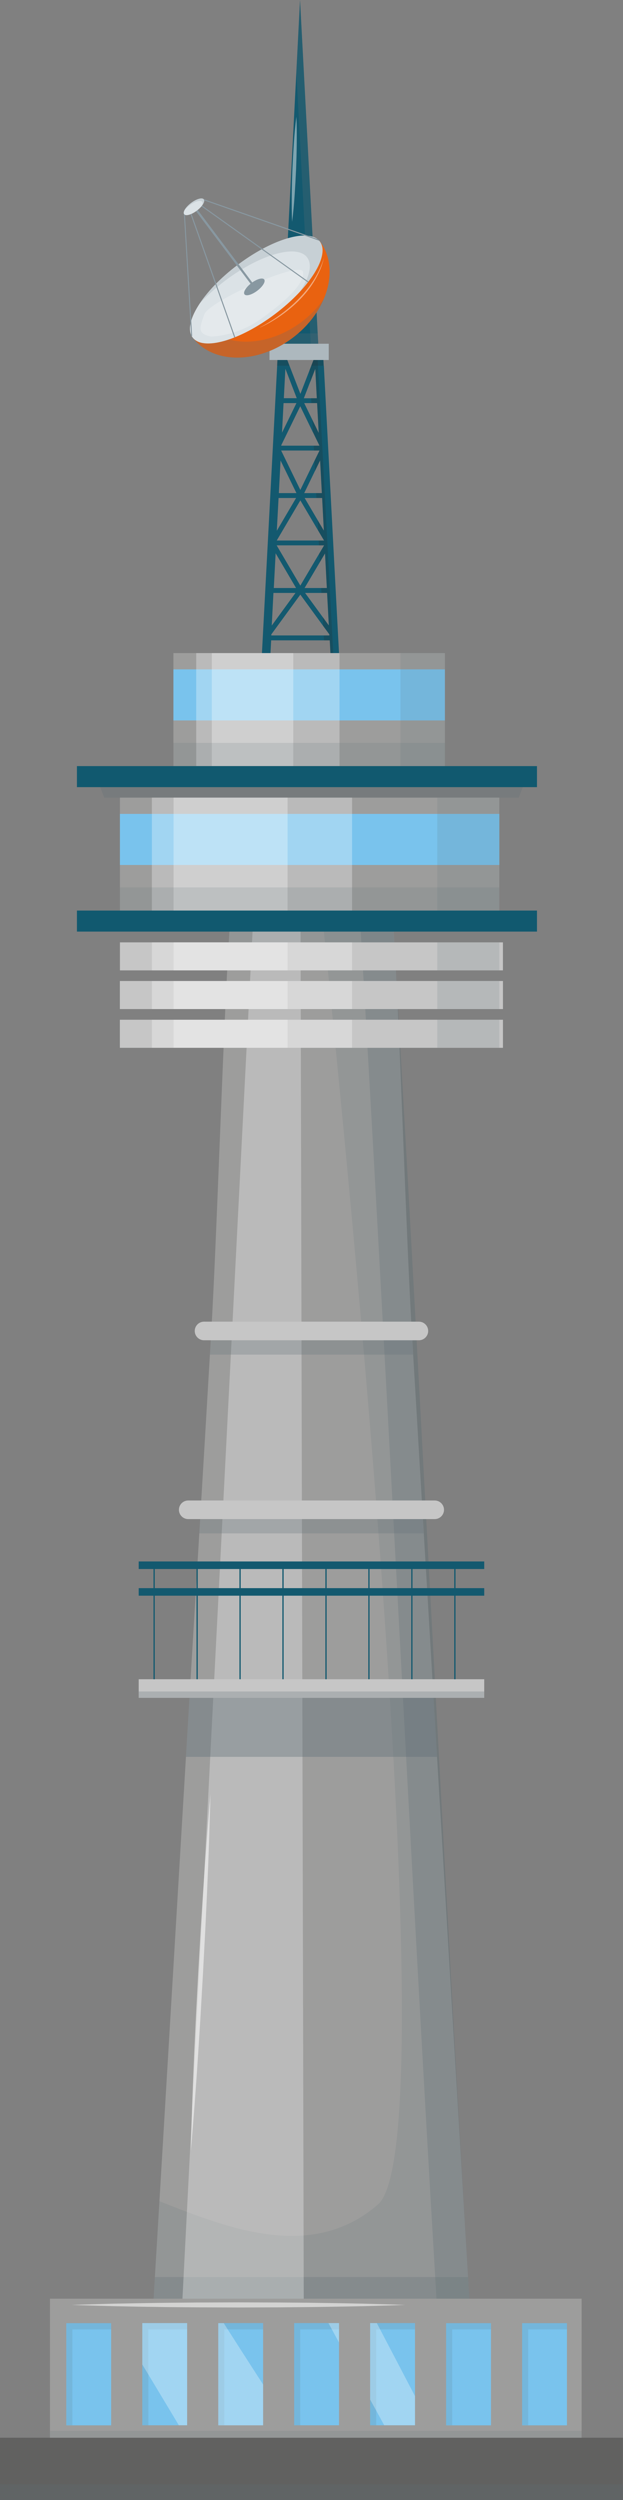 <?xml version="1.0" encoding="UTF-8"?>
<svg xmlns="http://www.w3.org/2000/svg" xmlns:xlink="http://www.w3.org/1999/xlink" viewBox="0 0 85.03 341.11">
  <rect x="0" y="0" width="85.03" height="341.11" fill="#808080" stroke="none"/>
  <defs>
    <style>
      .cls-1 {
        fill: none;
      }

      .cls-2 {
        fill: #252b2f;
      }

      .cls-3 {
        fill: #13596f;
      }

      .cls-4 {
        fill: #adb8be;
      }

      .cls-5 {
        opacity: .15;
      }

      .cls-5, .cls-6, .cls-7 {
        mix-blend-mode: multiply;
      }

      .cls-6, .cls-8 {
        opacity: .25;
      }

      .cls-7 {
        opacity: .35;
      }

      .cls-9 {
        fill: #11596f;
      }

      .cls-10 {
        fill: #8898a1;
      }

      .cls-11 {
        isolation: isolate;
      }

      .cls-12 {
        fill: #c6c6c6;
      }

      .cls-13 {
        clip-path: url(#clippath-17);
      }

      .cls-14 {
        clip-path: url(#clippath-19);
      }

      .cls-15 {
        clip-path: url(#clippath-11);
      }

      .cls-16 {
        clip-path: url(#clippath-16);
      }

      .cls-17 {
        clip-path: url(#clippath-18);
      }

      .cls-18 {
        clip-path: url(#clippath-10);
      }

      .cls-19 {
        clip-path: url(#clippath-15);
      }

      .cls-20 {
        clip-path: url(#clippath-13);
      }

      .cls-21 {
        clip-path: url(#clippath-14);
      }

      .cls-22 {
        clip-path: url(#clippath-12);
      }

      .cls-23 {
        clip-path: url(#clippath-50);
      }

      .cls-24 {
        clip-path: url(#clippath-51);
      }

      .cls-25 {
        clip-path: url(#clippath-31);
      }

      .cls-26 {
        clip-path: url(#clippath-32);
      }

      .cls-27 {
        clip-path: url(#clippath-33);
      }

      .cls-28 {
        clip-path: url(#clippath-34);
      }

      .cls-29 {
        clip-path: url(#clippath-35);
      }

      .cls-30 {
        clip-path: url(#clippath-39);
      }

      .cls-31 {
        clip-path: url(#clippath-30);
      }

      .cls-32 {
        clip-path: url(#clippath-36);
      }

      .cls-33 {
        clip-path: url(#clippath-37);
      }

      .cls-34 {
        clip-path: url(#clippath-38);
      }

      .cls-35 {
        clip-path: url(#clippath-27);
      }

      .cls-36 {
        clip-path: url(#clippath-29);
      }

      .cls-37 {
        clip-path: url(#clippath-26);
      }

      .cls-38 {
        clip-path: url(#clippath-28);
      }

      .cls-39 {
        clip-path: url(#clippath-20);
      }

      .cls-40 {
        clip-path: url(#clippath-21);
      }

      .cls-41 {
        clip-path: url(#clippath-22);
      }

      .cls-42 {
        clip-path: url(#clippath-23);
      }

      .cls-43 {
        clip-path: url(#clippath-24);
      }

      .cls-44 {
        clip-path: url(#clippath-25);
      }

      .cls-45 {
        clip-path: url(#clippath-41);
      }

      .cls-46 {
        clip-path: url(#clippath-42);
      }

      .cls-47 {
        clip-path: url(#clippath-43);
      }

      .cls-48 {
        clip-path: url(#clippath-44);
      }

      .cls-49 {
        clip-path: url(#clippath-45);
      }

      .cls-50 {
        clip-path: url(#clippath-49);
      }

      .cls-51 {
        clip-path: url(#clippath-40);
      }

      .cls-52 {
        clip-path: url(#clippath-46);
      }

      .cls-53 {
        clip-path: url(#clippath-47);
      }

      .cls-54 {
        clip-path: url(#clippath-48);
      }

      .cls-55 {
        fill: #e96210;
      }

      .cls-56 {
        clip-path: url(#clippath-1);
      }

      .cls-57 {
        clip-path: url(#clippath-3);
      }

      .cls-58 {
        clip-path: url(#clippath-4);
      }

      .cls-59 {
        clip-path: url(#clippath-2);
      }

      .cls-60 {
        clip-path: url(#clippath-7);
      }

      .cls-61 {
        clip-path: url(#clippath-6);
      }

      .cls-62 {
        clip-path: url(#clippath-9);
      }

      .cls-63 {
        clip-path: url(#clippath-8);
      }

      .cls-64 {
        clip-path: url(#clippath-5);
      }

      .cls-65 {
        fill: #79c3ed;
      }

      .cls-66 {
        fill: #fff;
      }

      .cls-67 {
        fill: #616160;
      }

      .cls-68 {
        fill: #5a6a74;
      }

      .cls-69 {
        fill: #9d9d9c;
      }

      .cls-70 {
        fill: #dbe2e6;
      }

      .cls-71 {
        clip-path: url(#clippath);
      }

      .cls-72 {
        opacity: .55;
      }

      .cls-72, .cls-73, .cls-8, .cls-74 {
        mix-blend-mode: screen;
      }

      .cls-73 {
        opacity: .45;
      }

      .cls-74 {
        opacity: .3;
      }
    </style>
    <clipPath id="clippath">
      <rect class="cls-1" x="49.19" y="126.34" width="15.48" height="197.47"/>
    </clipPath>
    <clipPath id="clippath-1">
      <rect class="cls-1" x="20.36" y="310.69" width="44.3" height="13.12"/>
    </clipPath>
    <clipPath id="clippath-2">
      <rect class="cls-1" x="13.51" y="106.97" width="58.01" height="1.87"/>
    </clipPath>
    <clipPath id="clippath-3">
      <rect class="cls-1" x="40.44" width="3.06" height="48.19"/>
    </clipPath>
    <clipPath id="clippath-4">
      <rect class="cls-1" x="38.5" y="45.5" width="4.97" height="2.22"/>
    </clipPath>
    <clipPath id="clippath-5">
      <rect class="cls-1" x="20.36" y="126.34" width="44.3" height="197.47"/>
    </clipPath>
    <clipPath id="clippath-6">
      <rect class="cls-1" x="24.38" y="126.34" width="17.1" height="197.47"/>
    </clipPath>
    <clipPath id="clippath-7">
      <rect class="cls-1" x="0" y="338.97" width="85.02" height="2.14"/>
    </clipPath>
    <clipPath id="clippath-8">
      <rect class="cls-1" x="6.82" y="331.66" width="72.57" height=".95"/>
    </clipPath>
    <clipPath id="clippath-9">
      <rect class="cls-1" x="9.06" y="316.98" width="6.12" height="13.94"/>
    </clipPath>
    <clipPath id="clippath-10">
      <rect class="cls-1" x="19.42" y="316.97" width="6.12" height="13.94"/>
    </clipPath>
    <clipPath id="clippath-11">
      <rect class="cls-1" x="29.79" y="316.97" width="6.12" height="13.94"/>
    </clipPath>
    <clipPath id="clippath-12">
      <rect class="cls-1" x="40.15" y="316.97" width="6.12" height="13.94"/>
    </clipPath>
    <clipPath id="clippath-13">
      <rect class="cls-1" x="50.52" y="316.97" width="6.12" height="13.94"/>
    </clipPath>
    <clipPath id="clippath-14">
      <rect class="cls-1" x="60.89" y="316.98" width="6.12" height="13.94"/>
    </clipPath>
    <clipPath id="clippath-15">
      <rect class="cls-1" x="71.26" y="316.98" width="6.12" height="13.94"/>
    </clipPath>
    <clipPath id="clippath-16">
      <rect class="cls-1" x="19.42" y="316.97" width="6.12" height="13.94"/>
    </clipPath>
    <clipPath id="clippath-17">
      <rect class="cls-1" x="29.79" y="316.97" width="6.12" height="13.94"/>
    </clipPath>
    <clipPath id="clippath-18">
      <rect class="cls-1" x="44.83" y="316.97" width="1.44" height="2.64"/>
    </clipPath>
    <clipPath id="clippath-19">
      <rect class="cls-1" x="50.52" y="316.97" width="6.12" height="13.94"/>
    </clipPath>
    <clipPath id="clippath-20">
      <rect class="cls-1" x="27.19" y="206.68" width="30.64" height="2.54"/>
    </clipPath>
    <clipPath id="clippath-21">
      <rect class="cls-1" x="28.65" y="182.29" width="27.73" height="2.54"/>
    </clipPath>
    <clipPath id="clippath-22">
      <rect class="cls-1" x="42.27" y="48.16" width="3.3" height="42.68"/>
    </clipPath>
    <clipPath id="clippath-23">
      <rect class="cls-1" x="25.38" y="229.77" width="34.27" height="9.94"/>
    </clipPath>
    <clipPath id="clippath-24">
      <rect class="cls-1" x="18.93" y="230.79" width="47.16" height=".87"/>
    </clipPath>
    <clipPath id="clippath-25">
      <rect class="cls-1" x="31.19" y="126.34" width="22.66" height="2.8"/>
    </clipPath>
    <clipPath id="clippath-26">
      <rect class="cls-1" x="26.05" y="244.8" width="2.68" height="48.7"/>
    </clipPath>
    <clipPath id="clippath-27">
      <rect class="cls-1" x="37.81" y="48.07" width="6.36" height="1.83"/>
    </clipPath>
    <clipPath id="clippath-28">
      <rect class="cls-1" x="26.3" y="40.76" width="17.9" height="8.03"/>
    </clipPath>
    <clipPath id="clippath-29">
      <rect class="cls-1" x="27.31" y="32.14" width="16.73" height="9.21"/>
    </clipPath>
    <clipPath id="clippath-30">
      <rect class="cls-1" x="25.2" y="27.08" width="2.68" height="1.57"/>
    </clipPath>
    <clipPath id="clippath-31">
      <rect class="cls-1" x="27.37" y="36.81" width="14.01" height="9.11"/>
    </clipPath>
    <clipPath id="clippath-32">
      <rect class="cls-1" x="35.46" y="35.13" width="8.76" height="9.54"/>
    </clipPath>
    <clipPath id="clippath-33">
      <rect class="cls-1" x="39.82" y="15.93" width=".69" height="14.33"/>
    </clipPath>
    <clipPath id="clippath-34">
      <rect class="cls-1" x="9.78" y="314.16" width="45.55" height=".66"/>
    </clipPath>
    <clipPath id="clippath-35">
      <rect class="cls-1" x="26.78" y="89.11" width="19.56" height="15.41"/>
    </clipPath>
    <clipPath id="clippath-36">
      <rect class="cls-1" x="28.9" y="89.11" width="11.13" height="15.41"/>
    </clipPath>
    <clipPath id="clippath-37">
      <rect class="cls-1" x="54.66" y="89.11" width="6.06" height="15.41"/>
    </clipPath>
    <clipPath id="clippath-38">
      <rect class="cls-1" x="23.67" y="101.36" width="37.05" height="3.16"/>
    </clipPath>
    <clipPath id="clippath-39">
      <rect class="cls-1" x="20.73" y="108.83" width="27.33" height="15.41"/>
    </clipPath>
    <clipPath id="clippath-40">
      <rect class="cls-1" x="23.69" y="108.83" width="15.56" height="15.41"/>
    </clipPath>
    <clipPath id="clippath-41">
      <rect class="cls-1" x="59.67" y="108.83" width="8.48" height="15.41"/>
    </clipPath>
    <clipPath id="clippath-42">
      <rect class="cls-1" x="20.73" y="128.58" width="27.33" height="3.82"/>
    </clipPath>
    <clipPath id="clippath-43">
      <rect class="cls-1" x="23.69" y="128.58" width="15.56" height="3.82"/>
    </clipPath>
    <clipPath id="clippath-44">
      <rect class="cls-1" x="59.67" y="128.58" width="8.48" height="3.82"/>
    </clipPath>
    <clipPath id="clippath-45">
      <rect class="cls-1" x="20.73" y="133.86" width="27.33" height="3.82"/>
    </clipPath>
    <clipPath id="clippath-46">
      <rect class="cls-1" x="23.69" y="133.86" width="15.56" height="3.82"/>
    </clipPath>
    <clipPath id="clippath-47">
      <rect class="cls-1" x="59.67" y="133.86" width="8.48" height="3.82"/>
    </clipPath>
    <clipPath id="clippath-48">
      <rect class="cls-1" x="20.73" y="139.14" width="27.33" height="3.82"/>
    </clipPath>
    <clipPath id="clippath-49">
      <rect class="cls-1" x="23.69" y="139.14" width="15.56" height="3.82"/>
    </clipPath>
    <clipPath id="clippath-50">
      <rect class="cls-1" x="59.67" y="139.14" width="8.48" height="3.82"/>
    </clipPath>
    <clipPath id="clippath-51">
      <rect class="cls-1" x="16.37" y="121.08" width="51.78" height="3.16"/>
    </clipPath>
  </defs>
  <g class="cls-11">
    <g id="Laag_2" data-name="Laag 2">
      <g id="Laag_1-2" data-name="Laag 1">
        <g>
          <path class="cls-69" d="M64.66,323.81H20.36c.26-4.37.52-8.75.78-13.12.21-3.45.41-6.9.62-10.35,1.21-20.21,2.41-40.42,3.62-60.63.2-3.32.4-6.63.59-9.94.41-6.85.82-13.7,1.23-20.55.05-.85.1-1.69.15-2.54.44-7.29.87-14.57,1.3-21.85.05-.85.1-1.69.15-2.54.8-13.33,1.59-39.82,2.39-53.15.05-.93.11-1.87.17-2.8h22.32c.06.93.11,1.87.17,2.8.8,13.33,1.59,39.82,2.39,53.15.05.85.1,1.69.15,2.54.43,7.28.87,14.57,1.3,21.85.05.85.1,1.69.15,2.54.41,6.85.82,13.7,1.22,20.55.2,3.31.4,6.63.59,9.94,1.41,23.66,2.82,47.32,4.23,70.98.26,4.37.52,8.75.78,13.12"/>
          <g class="cls-6">
            <g class="cls-71">
              <path class="cls-68" d="M63.88,310.69c-3.4-57.06-6.81-127.28-10.21-184.35h-4.48c3.4,57.06,6.81,127.28,10.21,184.35.26,4.37.52,8.75.78,13.12h4.48c-.26-4.37-.52-8.75-.78-13.12"/>
            </g>
          </g>
          <g class="cls-6">
            <g class="cls-56">
              <path class="cls-68" d="M64.66,323.81H20.36c.26-4.37.52-8.75.78-13.12h42.74c.26,4.37.52,8.75.78,13.12"/>
            </g>
          </g>
          <g class="cls-6">
            <g class="cls-59">
              <path class="cls-68" d="M71.52,106.97c-.24.62-.48,1.24-.72,1.87H14.23c-.24-.62-.48-1.24-.72-1.87h58.01Z"/>
            </g>
          </g>
          <path class="cls-3" d="M44.18,49.9l-.09-1.74-.58.03-.31-.12-.04.1-.02.04h-.22s.03.49.03.49l-.46,1.2-.22.56-1.27,3.28-1.49-3.84-.46-1.2.03-.48h-.22s-.05-.15-.05-.15l-.31.12-.58-.03-.09,1.74-2.17,40.92,1.16.06.19-3.51h8l.19,3.47v.04s1.16-.06,1.16-.06l-2.16-40.92ZM44.88,85.34l-.84-1.15-2.4-3.29h3l.24,4.44ZM44.61,80.23h-3.04l2.08-3.52.71-1.2.25,4.73ZM44.2,72.4l-.85-1.44-1.77-3.01h2.39l.23,4.45ZM38.37,61.47h5.24l-.69,1.41-1.93,3.97-2.62-5.38ZM40.46,67.28h-2.4l.23-4.45,2.17,4.45ZM42.99,64.26l.7-1.44.24,4.46h-2.41l1.47-3.03ZM43.49,59.05l-.87-1.79-1.1-2.26h1.76l.22,4.05ZM42.35,52.09l.68-1.76.21,4.01h-1.77l.87-2.25ZM42.71,58.97l.87,1.79v.05s-5.19,0-5.19,0v-.07s2.59-5.31,2.59-5.31l1.72,3.54ZM38.49,59.04l.21-4.04h1.76l-1.97,4.04ZM40.51,54.33h-1.77l.21-4.01,1.55,4.01ZM38.02,67.95h2.39l-2.63,4.47.24-4.47ZM40.99,68.27l2.43,4.12.81,1.36h-6.46l3.23-5.49ZM44.23,74.42l-.64,1.08-2.6,4.4-3.23-5.49h6.46ZM37.62,75.49l2.79,4.74h-3.04l.25-4.74ZM37.33,80.9h3l-3.24,4.45.23-4.45ZM37.03,86.71v-.15s3.96-5.43,3.96-5.43l3.12,4.28.84,1.14v.15s-7.92,0-7.92,0Z"/>
          <polygon class="cls-3" points="43.5 48.19 38.48 48.19 38.51 47.72 38.62 45.5 40.95 0 43.36 45.5 43.48 47.72 43.5 48.19"/>
          <g class="cls-6">
            <g class="cls-57">
              <polygon class="cls-68" points="43.48 47.72 43.36 45.5 40.95 0 40.45 9.83 42.34 45.5 42.45 47.72 42.48 48.19 43.5 48.19 43.48 47.72"/>
            </g>
          </g>
          <g class="cls-6">
            <g class="cls-58">
              <polygon class="cls-68" points="43.48 47.72 38.51 47.72 38.62 45.5 43.36 45.5 43.48 47.72"/>
            </g>
          </g>
          <g class="cls-5">
            <g class="cls-64">
              <path class="cls-68" d="M64.66,323.81H20.36c.26-4.37.52-8.75.78-13.12.21-3.45.41-6.9.62-10.35,9.31,3.67,20.83,8.29,29.84.43,9.3-8.16-3.95-140.17-7.47-174.43h9.55c3.4,57.06,6.81,127.28,10.21,184.34.26,4.37.52,8.75.78,13.12"/>
            </g>
          </g>
          <g class="cls-74">
            <g class="cls-61">
              <polygon class="cls-66" points="41.02 126.34 41.48 323.81 24.38 323.81 34.51 126.34 41.02 126.34"/>
            </g>
          </g>
          <rect class="cls-67" y="332.61" width="85.02" height="8.5"/>
          <g class="cls-6">
            <g class="cls-60">
              <rect class="cls-68" y="338.97" width="85.02" height="2.14"/>
            </g>
          </g>
          <rect class="cls-69" x="6.82" y="313.64" width="72.56" height="18.97"/>
          <g class="cls-5">
            <g class="cls-63">
              <rect class="cls-68" x="6.82" y="331.66" width="72.56" height=".95"/>
            </g>
          </g>
          <rect class="cls-65" x="9.05" y="316.98" width="6.12" height="13.94"/>
          <rect class="cls-65" x="19.42" y="316.97" width="6.12" height="13.94"/>
          <rect class="cls-65" x="29.79" y="316.97" width="6.12" height="13.94"/>
          <rect class="cls-65" x="40.15" y="316.97" width="6.12" height="13.94"/>
          <rect class="cls-65" x="50.52" y="316.97" width="6.12" height="13.94"/>
          <rect class="cls-65" x="60.89" y="316.98" width="6.12" height="13.94"/>
          <rect class="cls-65" x="71.26" y="316.98" width="6.12" height="13.94"/>
          <g class="cls-5">
            <g class="cls-62">
              <polygon class="cls-68" points="9.88 317.83 15.17 317.83 15.17 316.98 9.05 316.98 9.05 330.91 9.88 330.91 9.88 317.83"/>
            </g>
          </g>
          <g class="cls-5">
            <g class="cls-18">
              <polygon class="cls-68" points="25.54 316.97 25.54 317.83 20.25 317.83 20.25 330.91 19.42 330.91 19.42 316.97 25.54 316.97"/>
            </g>
          </g>
          <g class="cls-5">
            <g class="cls-15">
              <polygon class="cls-68" points="35.91 316.97 35.91 317.83 30.62 317.83 30.62 330.91 29.79 330.91 29.79 316.97 35.91 316.97"/>
            </g>
          </g>
          <g class="cls-5">
            <g class="cls-22">
              <polygon class="cls-68" points="46.27 316.97 46.27 317.83 40.98 317.83 40.98 330.91 40.15 330.91 40.15 316.97 46.27 316.97"/>
            </g>
          </g>
          <g class="cls-5">
            <g class="cls-20">
              <polygon class="cls-68" points="56.64 316.97 56.64 317.83 51.35 317.83 51.35 330.91 50.52 330.91 50.52 316.97 56.64 316.97"/>
            </g>
          </g>
          <g class="cls-5">
            <g class="cls-21">
              <polygon class="cls-68" points="61.72 317.83 67.01 317.83 67.01 316.98 60.89 316.98 60.89 330.91 61.72 330.91 61.72 317.83"/>
            </g>
          </g>
          <g class="cls-5">
            <g class="cls-19">
              <polygon class="cls-68" points="72.09 317.83 77.38 317.83 77.38 316.98 71.26 316.98 71.26 330.91 72.09 330.91 72.09 317.83"/>
            </g>
          </g>
          <g class="cls-74">
            <g class="cls-16">
              <path class="cls-66" d="M19.42,316.97h6.12v13.94h-1.13c-1.38-2.3-2.79-4.65-4.16-6.92-.28-.46-.55-.92-.83-1.37v-5.64Z"/>
            </g>
          </g>
          <g class="cls-74">
            <g class="cls-13">
              <path class="cls-66" d="M31.08,317.83c1.53,2.4,3.17,4.95,4.83,7.52v5.57h-6.12v-13.94h.75c.18.28.36.56.54.85"/>
            </g>
          </g>
          <g class="cls-74">
            <g class="cls-17">
              <polygon class="cls-66" points="44.83 316.97 46.27 316.97 46.27 319.62 45.3 317.83 44.83 316.97"/>
            </g>
          </g>
          <g class="cls-74">
            <g class="cls-14">
              <polygon class="cls-66" points="56.64 326.93 56.64 330.91 52.44 330.91 51.35 328.91 50.52 327.4 50.52 316.97 51.43 316.97 51.88 317.83 56.64 326.93"/>
            </g>
          </g>
          <g class="cls-6">
            <g class="cls-39">
              <path class="cls-68" d="M57.83,209.22h-30.64c.05-.85.1-1.69.15-2.54h30.33c.05.85.1,1.69.15,2.54"/>
            </g>
          </g>
          <g class="cls-6">
            <g class="cls-40">
              <path class="cls-68" d="M56.38,184.83h-27.73c.05-.85.1-1.69.15-2.54h27.42c.05.85.1,1.69.15,2.54"/>
            </g>
          </g>
          <path class="cls-12" d="M59.33,204.73H25.69c-.7,0-1.27.57-1.27,1.27s.57,1.27,1.27,1.27h33.64c.7,0,1.27-.57,1.27-1.27s-.57-1.27-1.27-1.27"/>
          <g class="cls-6">
            <g class="cls-41">
              <polygon class="cls-2" points="45.57 90.82 45.18 90.84 44.99 87.38 44.22 87.38 44.18 86.71 44.96 86.71 44.95 86.56 44.11 85.41 44.05 84.19 44.88 85.34 44.65 80.9 43.87 80.9 43.84 80.23 44.61 80.23 44.36 75.51 43.65 76.71 43.59 75.51 44.23 74.42 43.53 74.42 43.5 73.76 44.23 73.76 43.42 72.39 43.35 70.96 44.2 72.4 43.96 67.95 43.19 67.95 43.15 67.28 43.93 67.28 43.69 62.82 42.99 64.26 42.92 62.89 43.61 61.47 42.85 61.47 42.81 60.81 43.59 60.81 43.58 60.76 42.71 58.97 42.62 57.27 43.49 59.05 43.28 55 42.5 55 42.47 54.33 43.24 54.33 43.03 50.33 42.35 52.09 42.26 50.46 42.95 48.7 42.92 48.22 43.14 48.21 43.16 48.17 43.31 48.16 45.57 90.82"/>
            </g>
          </g>
          <path class="cls-12" d="M57.17,180.33h-29.32c-.7,0-1.27.57-1.27,1.27s.57,1.27,1.27,1.27h29.32c.7,0,1.27-.57,1.27-1.27h0c0-.7-.57-1.27-1.27-1.27"/>
          <g class="cls-7">
            <g class="cls-42">
              <path class="cls-68" d="M59.65,239.71H25.38c.2-3.32.4-6.63.59-9.94h33.09c.2,3.31.4,6.63.59,9.94"/>
            </g>
          </g>
          <rect class="cls-12" x="18.93" y="229.12" width="47.16" height="2.54"/>
          <g class="cls-6">
            <g class="cls-43">
              <rect class="cls-68" x="18.93" y="230.79" width="47.16" height=".87"/>
            </g>
          </g>
          <rect class="cls-3" x="18.93" y="213.05" width="47.16" height="1.03"/>
          <rect class="cls-3" x="18.93" y="216.69" width="47.16" height="1.03"/>
          <rect class="cls-3" x="20.95" y="213.56" width=".17" height="15.56"/>
          <rect class="cls-3" x="26.82" y="213.56" width=".17" height="15.56"/>
          <rect class="cls-3" x="32.68" y="213.56" width=".17" height="15.56"/>
          <rect class="cls-3" x="38.54" y="213.56" width=".17" height="15.56"/>
          <rect class="cls-3" x="44.41" y="213.56" width=".17" height="15.56"/>
          <rect class="cls-3" x="50.27" y="213.56" width=".17" height="15.56"/>
          <rect class="cls-3" x="56.13" y="213.56" width=".17" height="15.56"/>
          <rect class="cls-3" x="62" y="213.56" width=".17" height="15.56"/>
          <rect class="cls-9" x="10.5" y="104.53" width="62.79" height="2.87"/>
          <g class="cls-5">
            <g class="cls-44">
              <path class="cls-68" d="M53.84,129.14h-22.65c.05-.93.11-1.87.17-2.8h22.32c.05.93.11,1.87.17,2.8"/>
            </g>
          </g>
          <rect class="cls-70" x="16.37" y="139.14" width="52.27" height="3.82"/>
          <rect class="cls-70" x="16.37" y="133.86" width="52.27" height="3.82"/>
          <rect class="cls-12" x="16.37" y="128.58" width="52.27" height="3.82"/>
          <g class="cls-72">
            <g class="cls-37">
              <path class="cls-66" d="M28.72,244.8l-.03,1.52-.05,1.52-.09,3.05c-.07,2.03-.15,4.06-.24,6.09-.08,2.03-.19,4.06-.28,6.09l-.32,6.09-.35,6.09c-.13,2.03-.25,4.06-.39,6.08-.13,2.03-.28,4.06-.43,6.08l-.24,3.04-.12,1.52-.13,1.52.03-1.52.05-1.52.09-3.05c.07-2.03.15-4.06.24-6.09.08-2.03.19-4.06.28-6.09l.32-6.09.35-6.09c.13-2.03.25-4.06.39-6.08.13-2.03.28-4.06.43-6.08l.24-3.04.12-1.52.13-1.52Z"/>
            </g>
          </g>
          <g class="cls-6">
            <g class="cls-35">
              <polygon class="cls-2" points="39.04 48.7 39.5 49.9 37.81 49.9 37.9 48.16 38.48 48.19 38.79 48.07 38.84 48.21 39.06 48.22 39.04 48.7"/>
              <polygon class="cls-2" points="42.48 49.9 42.95 48.7 42.92 48.22 43.14 48.21 43.16 48.17 43.19 48.07 43.5 48.19 44.08 48.16 44.18 49.9 42.48 49.9"/>
            </g>
          </g>
          <rect class="cls-4" x="36.78" y="46.9" width="8.09" height="2.22"/>
          <path class="cls-55" d="M26.3,46.05c2.74,3.64,8.86,3.66,13.65.04,4.8-3.62,6.46-9.5,3.72-13.14l-17.37,13.09Z"/>
          <g class="cls-6">
            <g class="cls-38">
              <path class="cls-68" d="M41.16,43.92c-4.43,3.34-9.99,3.58-12.97.72l-1.88,1.42c2.74,3.64,8.85,3.66,13.65.04,1.98-1.5,3.43-3.38,4.25-5.33-.8,1.15-1.82,2.23-3.05,3.15"/>
            </g>
          </g>
          <path class="cls-70" d="M41.56,32.14c.18,0,.35,0,.51.03.5.06.92.2,1.24.44.1.07.19.15.27.25h0s.05.06.08.1c1.4,1.86-1.35,6.3-6.15,9.91-4.8,3.61-9.82,5.04-11.22,3.18-1.4-1.86,1.35-6.3,6.15-9.91,3.37-2.54,6.85-4,9.11-4"/>
          <g class="cls-5">
            <g class="cls-36">
              <path class="cls-68" d="M32.45,36.14c-2.22,1.68-4,3.53-5.14,5.22.96-1.03,2.11-2.07,3.4-3.05,3.37-2.54,6.85-4,9.11-4,.18,0,.35,0,.51.03.5.06.92.2,1.24.44.1.07.19.15.27.25h0s.05.06.08.1c.75,1,.31,2.74-1.01,4.7,2.58-2.78,3.77-5.51,2.74-6.86-.02-.03-.05-.07-.08-.1h0c-.08-.09-.17-.18-.27-.25-.32-.24-.74-.38-1.24-.44-.16-.02-.34-.03-.51-.03-2.26,0-5.74,1.46-9.11,4"/>
            </g>
          </g>
          <rect class="cls-10" x="30.51" y="26.82" width=".29" height="13.89" transform="translate(-14.14 25.22) rotate(-36.96)"/>
          <path class="cls-70" d="M26.87,28.74c.74-.56,1.17-1.25.95-1.54-.22-.29-1-.07-1.74.49-.74.56-1.17,1.25-.95,1.54.22.29,1,.07,1.74-.49"/>
          <g class="cls-5">
            <g class="cls-31">
              <path class="cls-68" d="M26.09,27.7c-.41.31-.72.65-.88.95.17-.21.39-.42.65-.62.74-.56,1.52-.78,1.74-.49.1.13.06.34-.07.59.31-.38.44-.73.3-.92-.22-.29-1-.07-1.74.49"/>
            </g>
          </g>
          <path class="cls-10" d="M25.09,29.14s.03.07.04.09c.03.04.06.06.11.08l.99,16.53h-.14s-.99-16.71-.99-16.71Z"/>
          <path class="cls-10" d="M27.79,27.17l14.29,5,1.24.44c.1.07.19.15.27.25h0s-2.03-.72-2.03-.72l-13.68-4.79c0-.06-.02-.11-.06-.15-.01-.01-.02-.03-.04-.03"/>
          <g class="cls-8">
            <g class="cls-25">
              <path class="cls-66" d="M28.8,45.92s3.31,0,6.56-2.24c3.25-2.24,6.3-4.97,6-6.58-.29-1.61-12.83,3.98-13.47,5.79-.65,1.81-1,2.65.91,3.03"/>
            </g>
          </g>
          <g class="cls-73">
            <g class="cls-26">
              <path class="cls-66" d="M35.47,44.67c.49-.25.98-.53,1.45-.83.47-.29.93-.6,1.37-.93.89-.66,1.74-1.37,2.5-2.17.39-.39.76-.81,1.1-1.24.18-.21.33-.44.5-.66.15-.23.31-.45.46-.69.3-.47.56-.96.79-1.46.24-.5.42-1.02.6-1.55-.08.27-.14.54-.23.8l-.13.4-.15.39c-.22.51-.47,1.01-.75,1.49-.28.48-.6.94-.94,1.38-.34.44-.71.86-1.1,1.26-.78.8-1.64,1.52-2.55,2.16-.91.64-1.87,1.21-2.89,1.66"/>
            </g>
          </g>
          <polygon class="cls-10" points="26.14 29.17 32.11 46.01 31.98 46.07 26.01 29.23 26.14 29.17"/>
          <rect class="cls-10" x="34.73" y="24.36" width=".14" height="17.85" transform="translate(-12.51 42.27) rotate(-54.47)"/>
          <path class="cls-10" d="M35.11,39.67c.74-.56,1.17-1.25.95-1.54-.22-.29-1-.07-1.74.49-.74.56-1.17,1.25-.95,1.54.22.29,1,.07,1.74-.49"/>
          <g class="cls-73">
            <g class="cls-27">
              <path class="cls-66" d="M40.45,15.93c.06,1.2.06,2.4.05,3.59,0,.6-.02,1.2-.03,1.79l-.06,1.79-.09,1.79c-.04.6-.07,1.19-.11,1.79-.08,1.19-.19,2.39-.34,3.58-.06-1.2-.06-2.4-.05-3.59,0-.6.02-1.2.03-1.79l.06-1.79.09-1.79c.04-.6.07-1.19.11-1.79.08-1.19.19-2.39.34-3.58"/>
            </g>
          </g>
          <g class="cls-72">
            <g class="cls-28">
              <path class="cls-66" d="M9.79,314.49l1.42-.05,1.42-.04,2.85-.08c1.9-.04,3.8-.07,5.69-.1,1.9-.03,3.8-.04,5.69-.06l5.69-.02,5.69.02c1.9.02,3.8.02,5.69.06,1.9.02,3.8.06,5.69.1l2.85.08,1.42.04,1.42.05-1.42.05-1.42.04-2.85.08c-1.9.04-3.8.07-5.69.1-1.9.03-3.8.04-5.69.06l-5.69.02-5.69-.02c-1.9-.02-3.8-.02-5.69-.06-1.9-.02-3.8-.06-5.69-.1l-2.85-.08-1.42-.04-1.42-.05Z"/>
            </g>
          </g>
          <rect class="cls-69" x="23.67" y="89.11" width="37.05" height="15.41"/>
          <rect class="cls-65" x="23.67" y="91.33" width="37.05" height="6.97"/>
          <g class="cls-74">
            <g class="cls-29">
              <rect class="cls-66" x="26.78" y="89.11" width="19.56" height="15.41"/>
            </g>
          </g>
          <g class="cls-74">
            <g class="cls-32">
              <rect class="cls-66" x="28.91" y="89.11" width="11.13" height="15.41"/>
            </g>
          </g>
          <g class="cls-5">
            <g class="cls-33">
              <rect class="cls-68" x="54.65" y="89.11" width="6.07" height="15.41"/>
            </g>
          </g>
          <g class="cls-5">
            <g class="cls-34">
              <rect class="cls-68" x="23.67" y="101.36" width="37.05" height="3.16"/>
            </g>
          </g>
          <rect class="cls-69" x="16.37" y="108.83" width="51.78" height="15.41"/>
          <rect class="cls-65" x="16.37" y="111.05" width="51.78" height="6.97"/>
          <g class="cls-74">
            <g class="cls-30">
              <rect class="cls-66" x="20.72" y="108.83" width="27.33" height="15.41"/>
            </g>
          </g>
          <g class="cls-74">
            <g class="cls-51">
              <rect class="cls-66" x="23.69" y="108.83" width="15.56" height="15.41"/>
            </g>
          </g>
          <g class="cls-5">
            <g class="cls-45">
              <rect class="cls-68" x="59.68" y="108.83" width="8.48" height="15.41"/>
            </g>
          </g>
          <g class="cls-74">
            <g class="cls-46">
              <rect class="cls-66" x="20.72" y="128.58" width="27.33" height="3.82"/>
            </g>
          </g>
          <g class="cls-74">
            <g class="cls-47">
              <rect class="cls-66" x="23.69" y="128.58" width="15.56" height="3.82"/>
            </g>
          </g>
          <g class="cls-5">
            <g class="cls-48">
              <rect class="cls-68" x="59.68" y="128.58" width="8.48" height="3.82"/>
            </g>
          </g>
          <rect class="cls-12" x="16.37" y="133.86" width="52.27" height="3.82"/>
          <g class="cls-74">
            <g class="cls-49">
              <rect class="cls-66" x="20.72" y="133.86" width="27.33" height="3.82"/>
            </g>
          </g>
          <g class="cls-74">
            <g class="cls-52">
              <rect class="cls-66" x="23.69" y="133.86" width="15.56" height="3.82"/>
            </g>
          </g>
          <g class="cls-5">
            <g class="cls-53">
              <rect class="cls-68" x="59.68" y="133.86" width="8.48" height="3.82"/>
            </g>
          </g>
          <rect class="cls-12" x="16.37" y="139.14" width="52.27" height="3.82"/>
          <g class="cls-74">
            <g class="cls-54">
              <rect class="cls-66" x="20.72" y="139.14" width="27.33" height="3.82"/>
            </g>
          </g>
          <g class="cls-74">
            <g class="cls-50">
              <rect class="cls-66" x="23.69" y="139.14" width="15.56" height="3.82"/>
            </g>
          </g>
          <g class="cls-5">
            <g class="cls-23">
              <rect class="cls-68" x="59.68" y="139.14" width="8.48" height="3.82"/>
            </g>
          </g>
          <g class="cls-5">
            <g class="cls-24">
              <rect class="cls-68" x="16.37" y="121.08" width="51.78" height="3.16"/>
            </g>
          </g>
          <rect class="cls-9" x="10.5" y="124.24" width="62.79" height="2.87"/>
        </g>
      </g>
    </g>
  </g>
</svg>